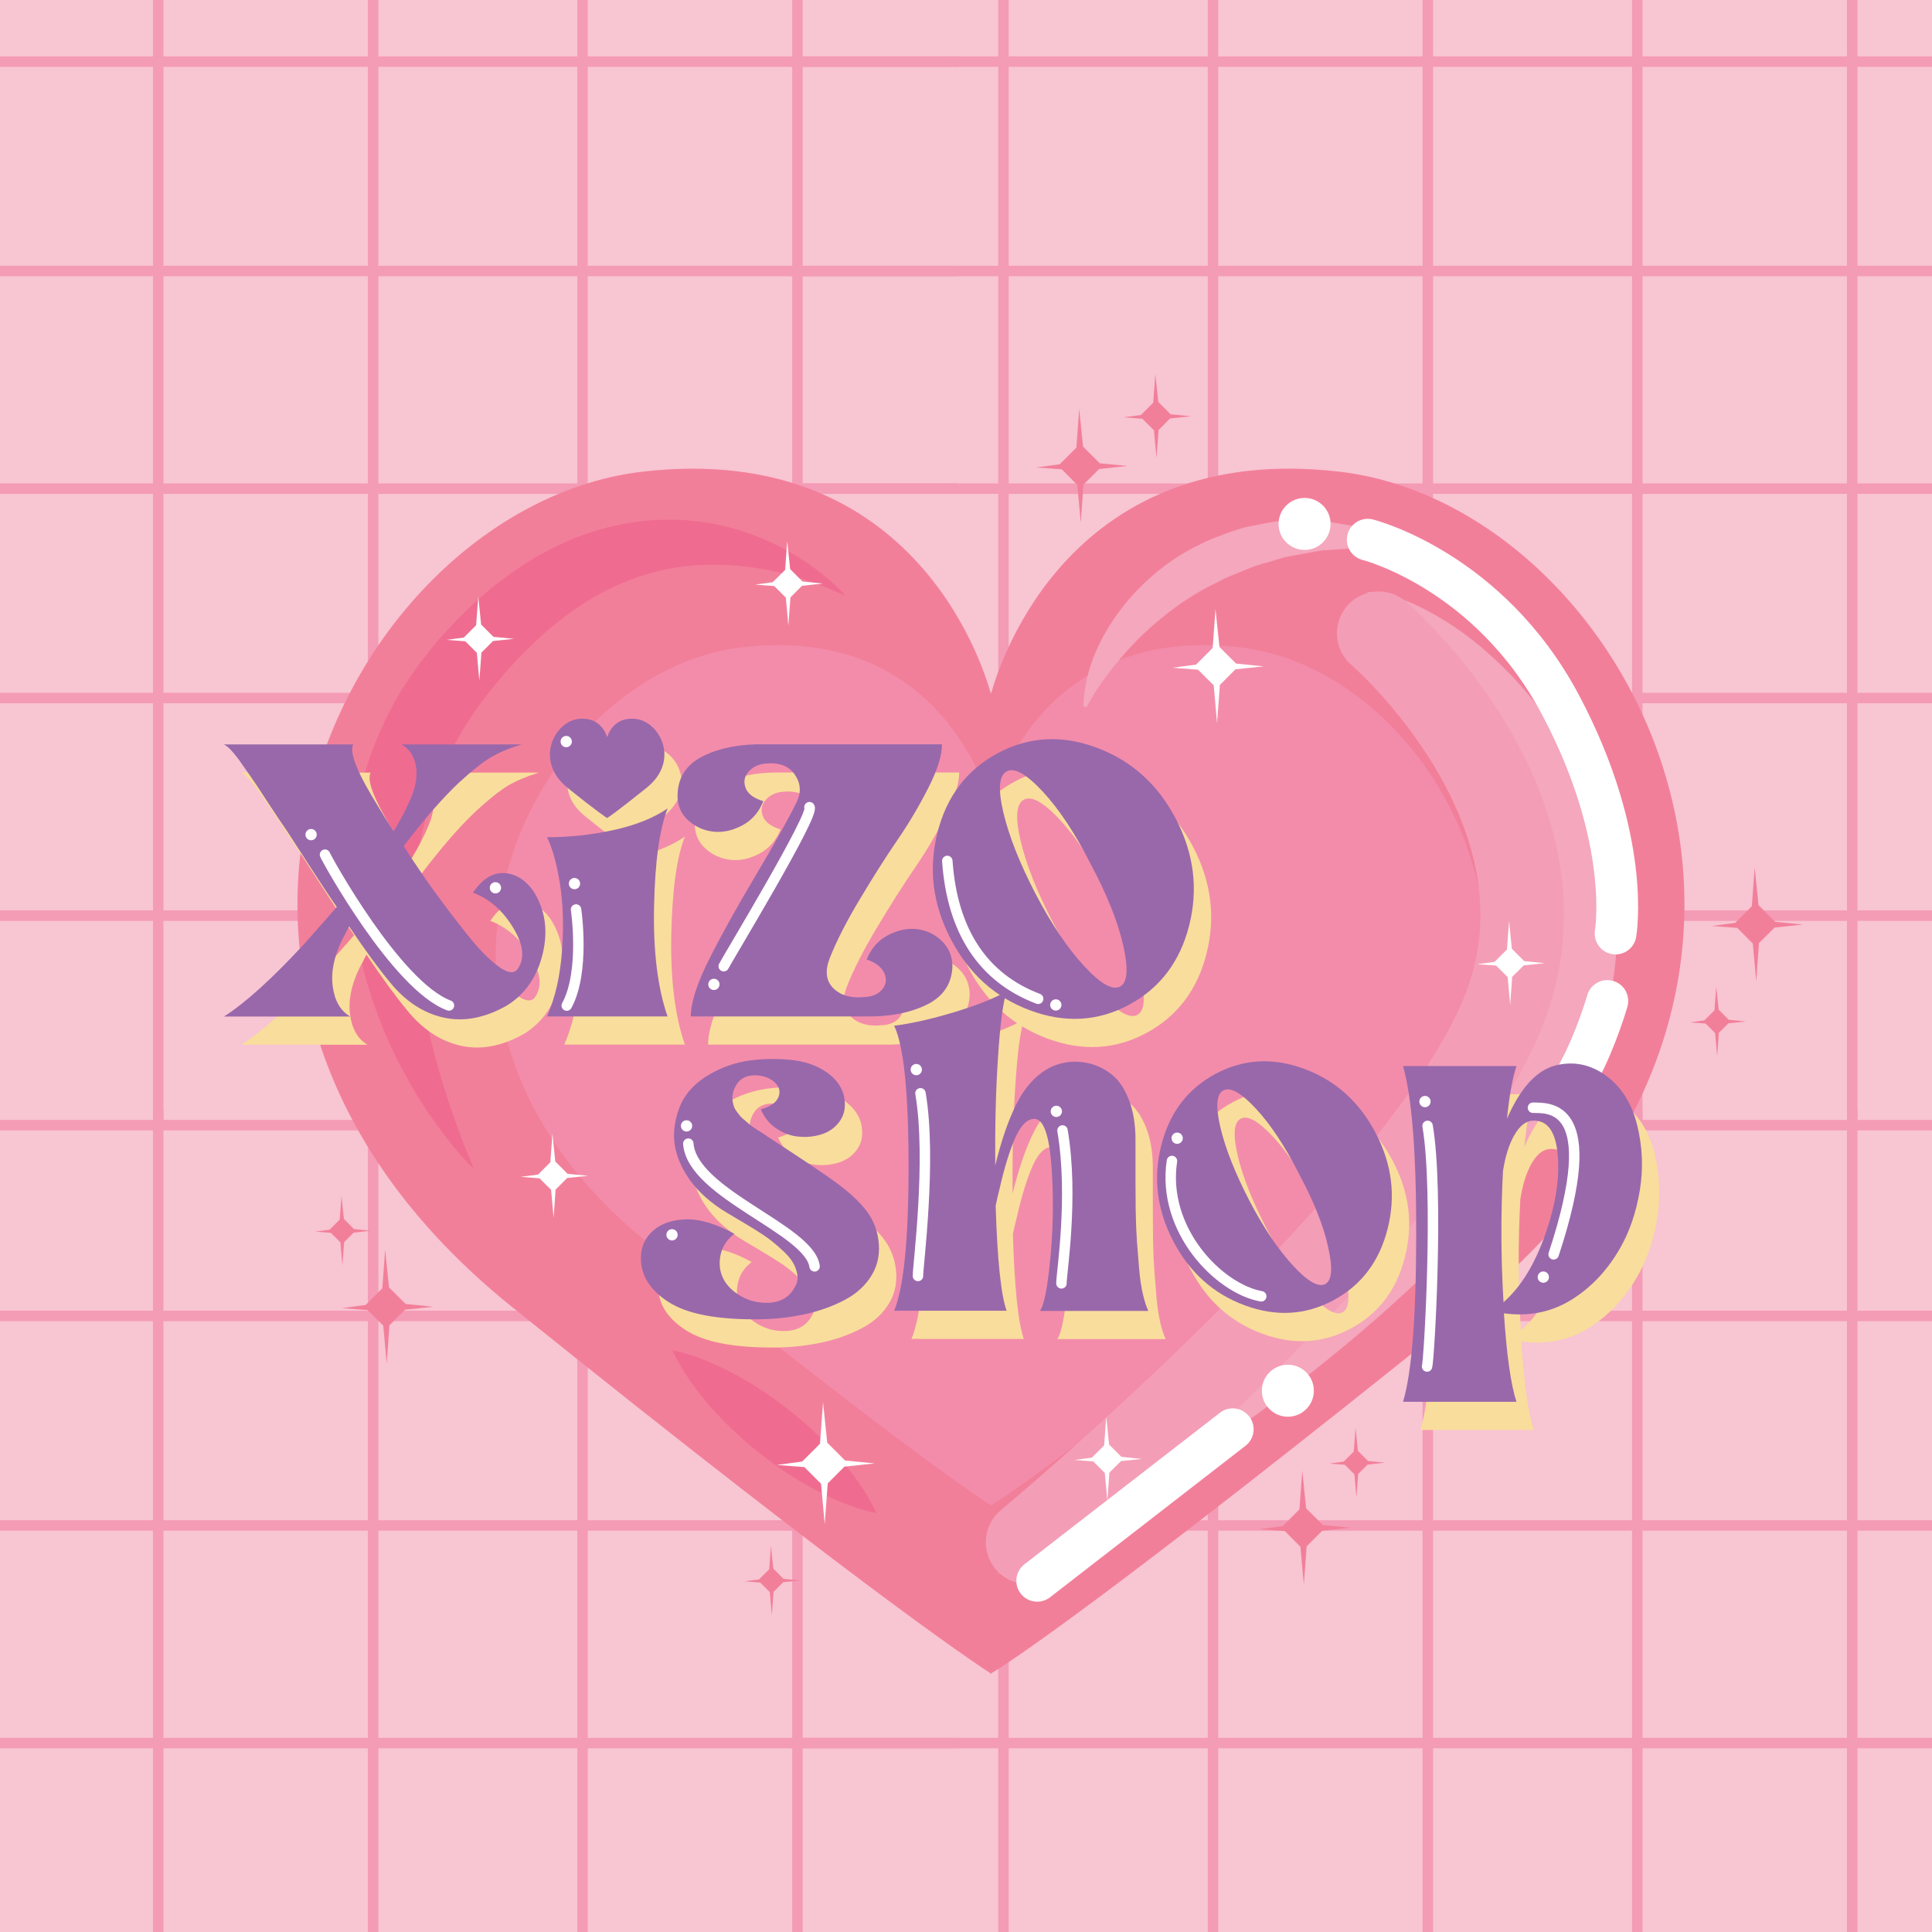 <?xml version="1.0" encoding="utf-8"?>
<!-- Generator: Adobe Illustrator 27.5.0, SVG Export Plug-In . SVG Version: 6.00 Build 0)  -->
<svg version="1.1" id="Layer_1" xmlns="http://www.w3.org/2000/svg" xmlns:xlink="http://www.w3.org/1999/xlink" x="0px" y="0px"
	 viewBox="0 0 185 185" style="enable-background:new 0 0 185 185;" xml:space="preserve">
<rect x="0" y="0" width="185" height="185" fill="#333333" stroke="none"/>
<style type="text/css">
	.st0{clip-path:url(#SVGID_00000074417537022745807270000013245253198484240797_);}
	.st1{fill:#F8C5D2;}
	.st2{fill:none;stroke:#F49BB6;stroke-miterlimit:10;}
	.st3{fill:#F27F9A;}
	.st4{fill:#F38CAA;}
	.st5{fill:#F4A7BD;}
	.st6{fill:none;stroke:#F49DB7;stroke-width:8;stroke-linecap:round;stroke-miterlimit:10;}
	.st7{fill:#EF6C90;}
	.st8{fill:none;stroke:#FFFFFF;stroke-width:4;stroke-linecap:round;stroke-miterlimit:10;}
	.st9{fill:#FFFFFF;}
	.st10{fill:#A197BE;stroke:#FFFFFF;stroke-width:4;stroke-linecap:round;stroke-miterlimit:10;}
	.st11{fill:#F9DD9C;}
	.st12{fill:#9968AB;}
	.st13{fill:none;stroke:#FFFFFF;stroke-linecap:round;stroke-miterlimit:10;}
</style>
<g>
	<defs>
		<rect id="SVGID_1_" x="-0.36" y="-0.25" width="185.64" height="185.64"/>
	</defs>
	<clipPath id="SVGID_00000027588019007078992030000017164265986802759556_">
		<use xlink:href="#SVGID_1_"  style="overflow:visible;"/>
	</clipPath>
	<g style="clip-path:url(#SVGID_00000027588019007078992030000017164265986802759556_);">
		<rect x="-49.88" y="104.7" class="st1" width="146.9" height="162.53"/>
		<line class="st2" x1="-45.53" y1="105.31" x2="-45.53" y2="268.88"/>
		<line class="st2" x1="-25.48" y1="105.31" x2="-25.48" y2="268.88"/>
		<line class="st2" x1="-4.9" y1="105.31" x2="-4.9" y2="268.88"/>
		<line class="st2" x1="15.15" y1="105.31" x2="15.15" y2="268.88"/>
		<line class="st2" x1="35.73" y1="105.31" x2="35.73" y2="268.88"/>
		<line class="st2" x1="55.78" y1="105.31" x2="55.78" y2="268.88"/>
		<line class="st2" x1="76.36" y1="105.31" x2="76.36" y2="268.88"/>
		<line class="st2" x1="96.42" y1="105.31" x2="96.42" y2="268.88"/>
		<line class="st2" x1="97.59" y1="126.01" x2="-65.98" y2="126.01"/>
		<line class="st2" x1="97.59" y1="146.07" x2="-65.98" y2="146.07"/>
		<line class="st2" x1="97.59" y1="166.91" x2="-65.98" y2="166.91"/>
		<line class="st2" x1="97.59" y1="186.96" x2="-65.98" y2="186.96"/>
		<line class="st2" x1="97.59" y1="207.8" x2="-65.98" y2="207.8"/>
		<line class="st2" x1="97.59" y1="227.85" x2="-65.98" y2="227.85"/>
		<line class="st2" x1="97.59" y1="248.69" x2="-65.98" y2="248.69"/>
		<line class="st2" x1="97.59" y1="268.75" x2="-65.98" y2="268.75"/>
	</g>
	<g style="clip-path:url(#SVGID_00000027588019007078992030000017164265986802759556_);">
		<rect x="91.75" y="104.7" class="st1" width="146.9" height="162.53"/>
		<line class="st2" x1="96.09" y1="105.31" x2="96.09" y2="268.88"/>
		<line class="st2" x1="116.15" y1="105.31" x2="116.15" y2="268.88"/>
		<line class="st2" x1="136.72" y1="105.31" x2="136.72" y2="268.88"/>
		<line class="st2" x1="156.78" y1="105.31" x2="156.78" y2="268.88"/>
		<line class="st2" x1="177.36" y1="105.31" x2="177.36" y2="268.88"/>
		<line class="st2" x1="197.41" y1="105.31" x2="197.41" y2="268.88"/>
		<line class="st2" x1="217.99" y1="105.31" x2="217.99" y2="268.88"/>
		<line class="st2" x1="238.04" y1="105.31" x2="238.04" y2="268.88"/>
		<line class="st2" x1="239.21" y1="126.01" x2="75.65" y2="126.01"/>
		<line class="st2" x1="239.21" y1="146.07" x2="75.65" y2="146.07"/>
		<line class="st2" x1="239.21" y1="166.91" x2="75.65" y2="166.91"/>
		<line class="st2" x1="239.21" y1="186.96" x2="75.65" y2="186.96"/>
		<line class="st2" x1="239.21" y1="207.8" x2="75.65" y2="207.8"/>
		<line class="st2" x1="239.21" y1="227.85" x2="75.65" y2="227.85"/>
		<line class="st2" x1="239.21" y1="248.69" x2="75.65" y2="248.69"/>
		<line class="st2" x1="239.21" y1="268.75" x2="75.65" y2="268.75"/>
	</g>
	<g style="clip-path:url(#SVGID_00000027588019007078992030000017164265986802759556_);">
		<rect x="-49.88" y="-56.31" class="st1" width="146.9" height="162.53"/>
		<line class="st2" x1="-45.53" y1="-55.7" x2="-45.53" y2="107.87"/>
		<line class="st2" x1="-25.48" y1="-55.7" x2="-25.48" y2="107.87"/>
		<line class="st2" x1="-4.9" y1="-55.7" x2="-4.9" y2="107.87"/>
		<line class="st2" x1="15.15" y1="-55.7" x2="15.15" y2="107.87"/>
		<line class="st2" x1="35.73" y1="-55.7" x2="35.73" y2="107.87"/>
		<line class="st2" x1="55.78" y1="-55.7" x2="55.78" y2="107.87"/>
		<line class="st2" x1="76.36" y1="-55.7" x2="76.36" y2="107.87"/>
		<line class="st2" x1="96.42" y1="-55.7" x2="96.42" y2="107.87"/>
		<line class="st2" x1="97.59" y1="-35" x2="-65.98" y2="-35"/>
		<line class="st2" x1="97.59" y1="-14.94" x2="-65.98" y2="-14.94"/>
		<line class="st2" x1="97.59" y1="5.9" x2="-65.98" y2="5.9"/>
		<line class="st2" x1="97.59" y1="25.95" x2="-65.98" y2="25.95"/>
		<line class="st2" x1="97.59" y1="46.79" x2="-65.98" y2="46.79"/>
		<line class="st2" x1="97.59" y1="66.84" x2="-65.98" y2="66.84"/>
		<line class="st2" x1="97.59" y1="87.68" x2="-65.98" y2="87.68"/>
		<line class="st2" x1="97.59" y1="107.74" x2="-65.98" y2="107.74"/>
	</g>
	<g style="clip-path:url(#SVGID_00000027588019007078992030000017164265986802759556_);">
		<rect x="91.75" y="-56.31" class="st1" width="146.9" height="162.53"/>
		<line class="st2" x1="96.09" y1="-55.7" x2="96.09" y2="107.87"/>
		<line class="st2" x1="116.15" y1="-55.7" x2="116.15" y2="107.87"/>
		<line class="st2" x1="136.72" y1="-55.7" x2="136.72" y2="107.87"/>
		<line class="st2" x1="156.78" y1="-55.7" x2="156.78" y2="107.87"/>
		<line class="st2" x1="177.36" y1="-55.7" x2="177.36" y2="107.87"/>
		<line class="st2" x1="197.41" y1="-55.7" x2="197.41" y2="107.87"/>
		<line class="st2" x1="217.99" y1="-55.7" x2="217.99" y2="107.87"/>
		<line class="st2" x1="238.04" y1="-55.7" x2="238.04" y2="107.87"/>
		<line class="st2" x1="239.21" y1="-35" x2="75.65" y2="-35"/>
		<line class="st2" x1="239.21" y1="-14.94" x2="75.65" y2="-14.94"/>
		<line class="st2" x1="239.21" y1="5.9" x2="75.65" y2="5.9"/>
		<line class="st2" x1="239.21" y1="25.95" x2="75.65" y2="25.95"/>
		<line class="st2" x1="239.21" y1="46.79" x2="75.65" y2="46.79"/>
		<line class="st2" x1="239.21" y1="66.84" x2="75.65" y2="66.84"/>
		<line class="st2" x1="239.21" y1="87.68" x2="75.65" y2="87.68"/>
		<line class="st2" x1="239.21" y1="107.74" x2="75.65" y2="107.74"/>
	</g>
</g>
<g>
	<g>
		<g>
			<path class="st3" d="M128.21,45.16c-25.49-2.93-32.35,17.81-33.32,21.29c-0.97-3.48-7.83-24.21-33.32-21.29
				c-27.8,3.19-51.64,48.52-12.54,79.99c35.61,28.65,45.8,35.06,45.8,35.06v0.07c0.02-0.01,0.04-0.02,0.06-0.04
				c0.02,0.01,0.05,0.03,0.06,0.04v-0.07c1.31-0.78,10.19-6.4,45.8-35.06C179.85,93.68,156.01,48.36,128.21,45.16z"/>
			<path class="st4" d="M118.68,61.98c-18.2-2.09-23.1,12.72-23.79,15.2C94.2,74.7,89.3,59.89,71.1,61.98
				c-19.85,2.28-36.88,34.65-8.96,57.11c25.42,20.46,32.7,25.03,32.7,25.03v0.05c0.01-0.01,0.03-0.02,0.04-0.03
				c0.02,0.01,0.03,0.02,0.04,0.03v-0.05c0.93-0.56,7.28-4.57,32.7-25.03C155.56,96.62,138.53,64.26,118.68,61.98z"/>
			<path class="st5" d="M103.75,67.42c0.14-3.37,1.59-6.44,3.57-9.07c2.01-2.62,4.65-4.84,7.69-6.27c0.74-0.4,1.54-0.67,2.32-0.97
				c0.79-0.27,1.57-0.58,2.4-0.72c0.82-0.16,1.63-0.34,2.45-0.46c0.82-0.09,1.65-0.1,2.47-0.12c1.64-0.11,3.27,0.3,4.85,0.54
				c1.57,0.42,3.1,1,4.53,1.79l0.06,0.03c0.09,0.05,0.13,0.17,0.08,0.26c-0.04,0.06-0.1,0.1-0.17,0.1c-1.48,0-2.97-0.1-4.44-0.03
				l-2.21,0.16c-0.37,0.03-0.74,0.04-1.1,0.1l-1.09,0.2c-0.72,0.14-1.45,0.25-2.17,0.41L120.85,54c-0.72,0.18-1.39,0.48-2.07,0.76
				c-0.67,0.29-1.38,0.52-2.01,0.9c-2.67,1.24-5.09,2.98-7.23,5c-0.55,0.49-1.03,1.05-1.55,1.58c-0.49,0.55-0.96,1.12-1.43,1.69
				c-0.91,1.15-1.77,2.38-2.45,3.67c-0.05,0.09-0.17,0.13-0.26,0.08c-0.07-0.04-0.11-0.11-0.1-0.18L103.75,67.42z"/>
			<path class="st5" d="M130.83,56.69c2.7,0.11,5.28,1.36,7.59,2.79c2.34,1.44,4.43,3.26,6.35,5.25c3.79,4.02,6.82,8.9,8.55,14.4
				c1.71,5.47,2.06,11.59,0.62,17.33c-0.18,0.72-0.39,1.42-0.59,2.13c-0.22,0.72-0.48,1.46-0.77,2.15c-0.58,1.39-1.24,2.7-1.94,3.96
				c-1.4,2.52-3.05,4.79-4.73,6.97c-6.86,8.64-14.96,15.7-23.41,22.16c-8.5,6.4-17.42,12.19-27,16.87
				c7.6-7.44,15.34-14.52,22.88-21.72c3.76-3.61,7.5-7.2,11.08-10.9c1.81-1.83,3.56-3.7,5.27-5.59c1.72-1.88,3.35-3.82,4.91-5.76
				c1.56-1.95,2.98-3.97,4.24-5.99c0.62-1.01,1.18-2.04,1.65-3.06c0.24-0.52,0.44-1,0.64-1.53c0.18-0.55,0.39-1.09,0.56-1.64
				c1.33-4.41,1.56-9.16,0.63-13.86c-0.87-4.71-2.85-9.33-5.56-13.56c-1.37-2.1-2.93-4.12-4.7-5.95c-0.89-0.91-1.84-1.78-2.87-2.55
				C133.19,57.83,132.09,57.15,130.83,56.69z"/>
			<path class="st6" d="M132.02,60.64c0,0,19.78,17.01,11.87,36.4c-7.91,19.38-45.49,50.64-45.49,50.64"/>
			<path class="st7" d="M45.38,111.94c-1.42-1.39-2.66-2.96-3.81-4.58c-1.17-1.62-2.2-3.35-3.14-5.13
				c-1.88-3.57-3.28-7.43-4.12-11.5c-0.81-4.07-0.99-8.35-0.31-12.59c0.64-4.24,2.23-8.36,4.43-12.04c0.58-0.9,1.18-1.79,1.81-2.65
				c0.67-0.82,1.29-1.71,2-2.47c0.71-0.77,1.39-1.55,2.16-2.27l1.13-1.1l1.21-1.03c0.79-0.7,1.69-1.3,2.53-1.94
				c0.9-0.58,1.78-1.19,2.75-1.68c0.93-0.53,1.93-0.97,2.92-1.41c1.02-0.38,2.04-0.75,3.1-1.01c4.21-1.12,8.7-1.02,12.69,0.21
				c2,0.61,3.89,1.47,5.62,2.54c1.72,1.07,3.33,2.31,4.65,3.8c-7.11-3.41-14.91-4.04-21.25-1.32c-1.6,0.65-3.11,1.49-4.54,2.47
				c-0.73,0.46-1.4,1.05-2.1,1.55c-0.66,0.59-1.35,1.12-1.97,1.76l-0.96,0.92l-0.92,0.98c-0.63,0.63-1.19,1.35-1.77,2.03
				c-0.6,0.68-1.08,1.39-1.64,2.09c-0.51,0.71-0.97,1.45-1.45,2.18c-0.88,1.5-1.72,3.02-2.33,4.65c-0.69,1.59-1.16,3.27-1.56,4.97
				c-0.41,1.7-0.59,3.46-0.76,5.23c-0.1,1.78-0.11,3.58,0,5.4c0.24,3.64,0.89,7.32,1.87,10.99
				C42.59,104.65,43.84,108.3,45.38,111.94z"/>
			<path class="st7" d="M64.37,129.28c2.28,0.49,4.24,1.37,6.11,2.37c1.86,1.01,3.59,2.18,5.22,3.48c1.63,1.3,3.16,2.73,4.56,4.32
				c1.39,1.6,2.69,3.33,3.68,5.45c-2.27-0.48-4.24-1.36-6.11-2.36c-1.86-1.02-3.6-2.18-5.23-3.49c-1.63-1.31-3.16-2.74-4.57-4.33
				C66.66,133.12,65.36,131.39,64.37,129.28z"/>
			<g>
				<path class="st8" d="M130.97,51.68c0,0,11.6,2.9,18.46,15.82c6.86,12.92,5.27,21.89,5.27,21.89"/>
				<line class="st8" x1="99.32" y1="151.37" x2="118.04" y2="136.86"/>
				<circle class="st9" cx="124.92" cy="50.17" r="2.49"/>
				<circle class="st9" cx="123.32" cy="133.17" r="2.49"/>
				<path class="st10" d="M153.91,95.85c0,0-1.05,3.69-2.77,6.86"/>
			</g>
		</g>
		<polygon class="st9" points="116.54,69.24 116.81,65.59 118.3,64.09 121.01,63.81 118.36,63.54 116.77,61.95 116.39,58.34 
			116.12,62.05 115.62,62.55 114.53,63.64 112.27,63.94 114.72,64.13 116.22,65.62 		"/>
		<polygon class="st3" points="110.74,43.88 110.94,41.18 112.04,40.07 114.05,39.86 112.09,39.67 110.91,38.48 110.63,35.81 
			110.43,38.56 110.06,38.93 109.25,39.74 107.58,39.96 109.39,40.1 110.5,41.21 		"/>
		<polygon class="st3" points="103.49,50.05 103.75,46.4 105.25,44.91 107.95,44.62 105.31,44.36 103.71,42.76 103.34,39.15 
			103.07,42.86 102.57,43.36 101.47,44.46 99.21,44.76 101.67,44.94 103.16,46.44 		"/>
		<polygon class="st3" points="37.03,130.56 37.29,126.91 38.78,125.41 41.49,125.13 38.84,124.86 37.25,123.27 36.88,119.66 
			36.61,123.36 36.11,123.86 35.01,124.96 32.75,125.26 35.2,125.45 36.7,126.94 		"/>
		<polygon class="st3" points="124.85,151.72 125.12,148.07 126.61,146.58 129.32,146.29 126.67,146.03 125.07,144.43 124.7,140.82 
			124.43,144.53 123.93,145.03 122.83,146.13 120.58,146.43 123.03,146.61 124.52,148.11 		"/>
		<polygon class="st3" points="168.17,93.96 168.43,90.31 169.93,88.82 172.63,88.53 169.99,88.27 168.39,86.67 168.02,83.06 
			167.75,86.77 167.25,87.27 166.15,88.37 163.9,88.67 166.35,88.85 167.84,90.35 		"/>
		<polygon class="st3" points="32.79,121.17 32.95,118.94 33.87,118.03 35.52,117.85 33.9,117.69 32.93,116.72 32.7,114.51 
			32.53,116.78 32.23,117.08 31.56,117.75 30.18,117.94 31.68,118.05 32.59,118.96 		"/>
		<polygon class="st3" points="73.91,154.66 74.07,152.43 74.99,151.51 76.64,151.34 75.02,151.18 74.05,150.2 73.82,148 
			73.66,150.26 73.35,150.57 72.68,151.24 71.3,151.42 72.8,151.54 73.71,152.45 		"/>
		<polygon class="st3" points="129.89,143.38 130.05,141.15 130.96,140.24 132.62,140.06 131,139.9 130.03,138.93 129.8,136.72 
			129.63,138.99 129.33,139.29 128.66,139.96 127.28,140.15 128.78,140.26 129.69,141.17 		"/>
		<polygon class="st3" points="164.43,101.13 164.59,98.9 165.5,97.99 167.16,97.81 165.54,97.65 164.57,96.68 164.34,94.47 
			164.17,96.74 163.87,97.04 163.2,97.71 161.82,97.9 163.32,98.01 164.23,98.92 		"/>
		<polygon class="st9" points="75.49,59.92 75.69,57.2 76.8,56.09 78.81,55.88 76.84,55.68 75.66,54.49 75.38,51.81 75.18,54.57 
			74.81,54.94 73.99,55.75 72.31,55.98 74.14,56.12 75.25,57.23 		"/>
		<polygon class="st9" points="144.61,96.24 144.8,93.54 145.91,92.44 147.91,92.23 145.95,92.03 144.77,90.85 144.5,88.18 
			144.3,90.92 143.93,91.29 143.12,92.1 141.45,92.33 143.26,92.46 144.37,93.57 		"/>
		<polygon class="st9" points="53.01,116.61 53.2,113.91 54.31,112.8 56.31,112.59 54.35,112.4 53.17,111.22 52.9,108.55 
			52.7,111.29 52.33,111.66 51.52,112.47 49.85,112.69 51.66,112.83 52.77,113.93 		"/>
		<polygon class="st9" points="106.04,143.72 106.23,141.01 107.34,139.91 109.34,139.7 107.38,139.5 106.2,138.32 105.93,135.65 
			105.73,138.4 105.36,138.77 104.55,139.58 102.88,139.8 104.69,139.94 105.79,141.04 		"/>
		<polygon class="st9" points="78.97,145.95 79.26,142.04 80.86,140.44 83.76,140.13 80.92,139.85 79.21,138.14 78.81,134.27 
			78.52,138.24 77.99,138.78 76.81,139.95 74.39,140.28 77.02,140.48 78.62,142.08 		"/>
		<polygon class="st9" points="45.9,65.19 46.1,62.49 47.21,61.38 49.21,61.17 47.25,60.98 46.07,59.8 45.8,57.13 45.59,59.87 
			45.22,60.24 44.41,61.05 42.75,61.27 44.56,61.41 45.66,62.51 		"/>
	</g>
	<g>
		<path class="st11" d="M62.55,71.55c-2.1-0.24-2.67,1.47-2.75,1.76c-0.08-0.29-0.65-2-2.75-1.76c-2.3,0.26-4.26,4.01-1.04,6.6
			c2.94,2.37,3.78,2.89,3.78,2.89v0.01c0,0,0,0,0,0c0,0,0,0,0,0v-0.01c0.11-0.06,0.84-0.53,3.78-2.89
			C66.81,75.55,64.85,71.81,62.55,71.55z"/>
		<g>
			<g>
				<path class="st11" d="M29.08,82.18c-0.42-0.6-0.96-1.4-1.62-2.41c-0.65-1.01-1.15-1.76-1.48-2.25
					c-0.34-0.49-0.72-1.04-1.14-1.64c-0.42-0.6-0.77-1.04-1.03-1.32c-0.26-0.28-0.5-0.48-0.72-0.58h12.4
					c-0.42,0.74,0.39,2.75,2.44,6.04c0.35,0.6,0.83,1.36,1.43,2.28c0.88-1.48,1.52-2.77,1.91-3.87c0.32-1.06,0.36-1.98,0.13-2.75
					c-0.23-0.78-0.66-1.34-1.3-1.7h11.5c-1.24,0.39-2.23,0.81-2.99,1.27c-0.76,0.46-1.76,1.25-2.99,2.38
					c-1.55,1.45-3.32,3.48-5.3,6.09c0.99,1.56,1.97,3,2.94,4.34c0.97,1.34,2.01,2.71,3.13,4.11c1.11,1.4,2.1,2.41,2.97,3.05
					c0.86,0.64,1.47,0.74,1.83,0.32c0.74-0.99,0.62-2.31-0.37-3.97c-0.99-1.66-2.28-2.79-3.87-3.39c0.88-1.31,1.87-1.93,2.97-1.88
					c1.09,0.05,2.03,0.63,2.81,1.72c1.13,1.77,1.43,3.76,0.9,5.99c-0.53,2.22-1.68,3.89-3.44,4.98c-2.12,1.2-4.15,1.58-6.09,1.14
					c-1.94-0.44-3.66-1.58-5.14-3.42c-1.06-1.27-2.35-3.04-3.87-5.3c-0.25,0.5-0.48,0.94-0.69,1.32c-0.78,1.63-1.07,3.12-0.87,4.48
					c0.19,1.36,0.75,2.3,1.67,2.83H23.1c2.01-1.27,4.57-3.58,7.68-6.94c1.09-1.24,2.14-2.42,3.13-3.55c-0.5-0.71-1.3-1.92-2.41-3.63
					C30.38,84.2,29.58,82.96,29.08,82.18z"/>
				<path class="st11" d="M65.58,100.03H54.03c0.78-1.77,1.25-3.84,1.43-6.22c0.18-2.38,0.11-4.54-0.19-6.46
					c-0.3-1.92-0.72-3.42-1.24-4.48c2.15,0,4.28-0.23,6.38-0.69c2.1-0.46,3.82-1.15,5.17-2.07c-0.78,1.98-1.21,5.1-1.3,9.38
					C64.19,93.77,64.63,97.28,65.58,100.03z"/>
				<path class="st11" d="M84.54,100.03H67.8c0-1.31,0.57-3.11,1.72-5.4c1.15-2.3,2.64-4.99,4.48-8.08
					c1.84-3.09,3.16-5.46,3.97-7.12c0.42-0.92,0.34-1.78-0.24-2.6c-0.58-0.81-1.53-1.15-2.83-1.01c-0.67,0.07-1.2,0.34-1.59,0.79
					c-0.39,0.46-0.48,0.97-0.26,1.54c0.21,0.57,0.78,0.99,1.69,1.27c-0.42,1.06-1.1,1.84-2.04,2.33c-0.94,0.49-1.86,0.69-2.78,0.58
					c-0.92-0.11-1.72-0.48-2.41-1.11c-0.69-0.64-1.02-1.46-0.98-2.49c0.07-1.66,0.9-2.88,2.49-3.65c1.59-0.78,3.53-1.15,5.83-1.11
					h17c0,1.06-0.43,2.45-1.3,4.16c-0.87,1.71-1.85,3.38-2.97,5.01c-1.11,1.62-2.31,3.51-3.6,5.67c-1.29,2.15-2.25,4.04-2.89,5.67
					c-0.46,1.2-0.34,2.15,0.34,2.83c0.69,0.69,1.65,0.98,2.89,0.87c0.85-0.03,1.46-0.29,1.83-0.77c0.37-0.48,0.42-1,0.16-1.56
					c-0.27-0.56-0.82-0.99-1.67-1.27c0.42-1.06,1.1-1.84,2.04-2.33c0.94-0.49,1.86-0.69,2.78-0.58c0.92,0.11,1.71,0.49,2.38,1.14
					c0.67,0.65,1.01,1.48,1.01,2.46c-0.07,1.66-0.9,2.88-2.49,3.65C88.78,99.7,86.84,100.07,84.54,100.03z"/>
				<path class="st11" d="M91.43,82.42c0.88-3.48,2.81-6.01,5.77-7.6c2.97-1.59,6.12-1.77,9.46-0.53c3.34,1.24,5.87,3.51,7.6,6.83
					c1.73,3.32,2.15,6.72,1.27,10.2c-0.88,3.48-2.81,6.01-5.77,7.6s-6.12,1.77-9.46,0.53s-5.87-3.51-7.6-6.83
					C90.97,89.3,90.55,85.9,91.43,82.42z M106.1,85.47c-1.48-2.93-3.01-5.24-4.58-6.94c-1.57-1.69-2.73-2.35-3.47-1.96
					c-0.74,0.39-0.85,1.7-0.32,3.95c0.53,2.24,1.55,4.83,3.07,7.76c1.52,2.9,3.06,5.2,4.64,6.91c1.57,1.71,2.73,2.38,3.47,1.99
					c0.71-0.39,0.8-1.71,0.29-3.97C108.69,90.94,107.66,88.36,106.1,85.47z"/>
			</g>
			<g>
				<path class="st11" d="M66.89,108.35c0.54-1.11,1.44-2.03,2.69-2.76c1.25-0.73,2.59-1.18,4-1.36c1.41-0.17,2.79-0.17,4.14,0
					c1.35,0.18,2.48,0.64,3.41,1.38c0.92,0.75,1.4,1.66,1.43,2.74c0.03,0.7-0.17,1.32-0.6,1.86c-0.43,0.54-0.98,0.91-1.67,1.12
					c-0.68,0.21-1.4,0.28-2.14,0.21c-0.75-0.06-1.45-0.32-2.12-0.76s-1.18-1.06-1.52-1.86c0.92-0.25,1.48-0.64,1.69-1.17
					c0.21-0.52,0.09-0.99-0.36-1.41c-0.45-0.41-1.03-0.63-1.76-0.67c-0.86-0.03-1.48,0.25-1.86,0.83c-0.38,0.59-0.51,1.18-0.38,1.79
					c0.03,0.16,0.07,0.3,0.12,0.43s0.13,0.26,0.24,0.41c0.11,0.14,0.21,0.27,0.29,0.38c0.08,0.11,0.2,0.23,0.36,0.36
					c0.16,0.13,0.28,0.23,0.36,0.31c0.08,0.08,0.23,0.2,0.45,0.36c0.22,0.16,0.37,0.26,0.45,0.31c0.08,0.05,0.25,0.15,0.5,0.31
					c0.25,0.16,0.41,0.27,0.48,0.33c3.65,2.38,5.87,3.87,6.67,4.48c1.21,0.89,2.14,1.75,2.79,2.57c0.65,0.83,1.06,1.76,1.21,2.81
					c0.19,1.27-0.01,2.41-0.6,3.41c-0.59,1-1.45,1.8-2.6,2.41c-1.14,0.6-2.4,1.06-3.76,1.36c-1.37,0.3-2.79,0.47-4.29,0.5
					c-4.1,0.06-7.05-0.49-8.86-1.67c-1.81-1.17-2.68-2.62-2.62-4.33c0.03-1.02,0.44-1.86,1.21-2.52c0.78-0.67,1.83-1.02,3.14-1.05
					c1.32-0.03,2.85,0.43,4.6,1.38c-0.73,0.57-1.18,1.26-1.33,2.07c-0.16,0.81-0.07,1.55,0.26,2.21c0.33,0.67,0.9,1.23,1.69,1.69
					c0.79,0.46,1.68,0.68,2.67,0.64c1.17-0.06,2-0.56,2.48-1.48c0.25-0.38,0.34-0.79,0.26-1.21c-0.08-0.43-0.21-0.81-0.41-1.14
					c-0.19-0.33-0.48-0.69-0.88-1.07c-0.4-0.38-0.8-0.73-1.21-1.05c-0.41-0.32-0.89-0.64-1.43-0.98c-0.54-0.33-1.02-0.63-1.45-0.88
					c-0.43-0.25-0.87-0.52-1.33-0.79c-0.46-0.27-0.83-0.52-1.12-0.74c-1.27-0.92-2.25-1.97-2.93-3.14
					c-0.68-1.17-1.03-2.31-1.05-3.41C66.18,110.47,66.41,109.4,66.89,108.35z"/>
				<path class="st11" d="M96.99,118.16c0.16,5.21,0.51,8.56,1.05,10.05H87.28c0.92-2.22,1.38-6.84,1.38-13.86
					c0-7.02-0.46-11.5-1.38-13.43c1.71-0.22,3.64-0.66,5.79-1.31c2.14-0.65,3.8-1.31,4.98-1.98c-0.35,1.08-0.63,3.21-0.83,6.38
					c-0.21,3.18-0.29,6.61-0.26,10.29c0.57-2.35,1.24-4.3,2-5.83s1.73-2.66,2.91-3.36c0.57-0.35,1.22-0.58,1.95-0.69
					c0.73-0.11,1.48-0.06,2.26,0.14c0.78,0.21,1.48,0.57,2.12,1.1c0.63,0.52,1.16,1.32,1.57,2.38c0.41,1.07,0.62,2.33,0.62,3.79
					c0,0.09,0,0.65,0,1.67c0,1.02,0,1.83,0,2.45s0.01,1.51,0.02,2.67c0.02,1.16,0.06,2.15,0.12,2.98c0.06,0.83,0.13,1.7,0.21,2.62
					c0.08,0.92,0.2,1.72,0.36,2.41c0.16,0.68,0.33,1.21,0.52,1.6h-10.38c0.41-0.57,0.75-2.34,1.02-5.31
					c0.27-2.97,0.29-5.87,0.07-8.72c-0.22-2.84-0.75-4.29-1.57-4.36c-0.7-0.03-1.32,0.56-1.86,1.76c-0.54,1.21-1.05,2.84-1.52,4.91
					C97.25,117,97.12,117.56,96.99,118.16z"/>
				<path class="st11" d="M112.86,112.38c0.79-3.13,2.52-5.41,5.19-6.84c2.67-1.43,5.5-1.59,8.5-0.48c3,1.11,5.28,3.16,6.84,6.15
					c1.56,2.98,1.94,6.04,1.14,9.17c-0.79,3.13-2.52,5.41-5.19,6.84c-2.67,1.43-5.5,1.59-8.5,0.48c-3-1.11-5.28-3.16-6.84-6.15
					S112.06,115.5,112.86,112.38z M126.05,115.12c-1.33-2.63-2.71-4.72-4.12-6.24c-1.41-1.52-2.45-2.11-3.12-1.76
					c-0.67,0.35-0.76,1.53-0.29,3.55c0.48,2.02,1.4,4.34,2.76,6.98c1.36,2.6,2.75,4.68,4.17,6.22c1.41,1.54,2.45,2.14,3.12,1.79
					c0.64-0.35,0.72-1.54,0.26-3.57C128.38,120.04,127.45,117.72,126.05,115.12z"/>
				<path class="st11" d="M146.87,136.93h-10.86c0.83-2.76,1.25-8.07,1.26-15.91c0.02-7.84-0.41-13.26-1.26-16.24h10.86
					c-0.38,1.14-0.68,2.83-0.91,5.05c1.27-2.92,2.81-4.62,4.62-5.1c1.71-0.44,3.32-0.13,4.81,0.93c1.49,1.06,2.5,2.64,3.03,4.74
					c0.52,2.1,0.61,4.19,0.26,6.29c-0.35,2.1-0.97,3.92-1.86,5.48c-1.21,2.13-2.76,3.79-4.67,4.98c-1.91,1.19-4.07,1.63-6.48,1.31
					C145.93,132.45,146.33,135.28,146.87,136.93z M145.63,127.41c1.65-1.46,2.98-3.61,3.98-6.45c1-2.84,1.41-5.39,1.21-7.65
					c-0.19-2.26-0.98-3.35-2.38-3.29c-0.67,0.03-1.25,0.48-1.76,1.36c-0.51,0.87-0.87,2.02-1.1,3.45
					C145.36,119.02,145.37,123.21,145.63,127.41z"/>
			</g>
		</g>
	</g>
	<path class="st12" d="M60.89,68.84c-2.1-0.24-2.67,1.47-2.75,1.76c-0.08-0.29-0.65-2-2.75-1.76c-2.3,0.26-4.26,4.01-1.04,6.6
		c2.94,2.37,3.78,2.89,3.78,2.89v0.01c0,0,0,0,0,0c0,0,0,0,0,0v-0.01c0.11-0.06,0.84-0.53,3.78-2.89
		C65.16,72.85,63.19,69.11,60.89,68.84z"/>
	<g>
		<g>
			<path class="st12" d="M27.42,79.48c-0.42-0.6-0.96-1.4-1.62-2.41c-0.65-1.01-1.15-1.76-1.48-2.25c-0.34-0.49-0.72-1.04-1.14-1.64
				c-0.42-0.6-0.77-1.04-1.03-1.32c-0.26-0.28-0.5-0.48-0.72-0.58h12.4c-0.42,0.74,0.39,2.75,2.44,6.04
				c0.35,0.6,0.83,1.36,1.43,2.28c0.88-1.48,1.52-2.77,1.91-3.87c0.32-1.06,0.36-1.98,0.13-2.75c-0.23-0.78-0.66-1.34-1.3-1.7h11.5
				c-1.24,0.39-2.23,0.81-2.99,1.27c-0.76,0.46-1.76,1.25-2.99,2.38c-1.55,1.45-3.32,3.48-5.3,6.09c0.99,1.56,1.97,3,2.94,4.34
				c0.97,1.34,2.01,2.71,3.13,4.11c1.11,1.4,2.1,2.41,2.97,3.05c0.86,0.64,1.47,0.74,1.83,0.32c0.74-0.99,0.62-2.31-0.37-3.97
				c-0.99-1.66-2.28-2.79-3.87-3.39c0.88-1.31,1.87-1.93,2.97-1.88c1.09,0.05,2.03,0.63,2.81,1.72c1.13,1.77,1.43,3.76,0.9,5.99
				c-0.53,2.22-1.68,3.89-3.44,4.98c-2.12,1.2-4.15,1.58-6.09,1.14c-1.94-0.44-3.66-1.58-5.14-3.42c-1.06-1.27-2.35-3.04-3.87-5.3
				c-0.25,0.5-0.48,0.94-0.69,1.32c-0.78,1.63-1.07,3.12-0.87,4.48c0.19,1.36,0.75,2.3,1.67,2.83H21.44
				c2.01-1.27,4.57-3.58,7.68-6.94c1.09-1.24,2.14-2.42,3.13-3.55c-0.5-0.71-1.3-1.92-2.41-3.63C28.72,81.5,27.92,80.26,27.42,79.48
				z"/>
			<path class="st12" d="M63.92,97.33H52.38c0.78-1.77,1.25-3.84,1.43-6.22c0.18-2.38,0.11-4.54-0.19-6.46
				c-0.3-1.92-0.72-3.42-1.24-4.48c2.15,0,4.28-0.23,6.38-0.69c2.1-0.46,3.82-1.15,5.17-2.07c-0.78,1.98-1.21,5.1-1.3,9.38
				C62.54,91.06,62.97,94.58,63.92,97.33z"/>
			<path class="st12" d="M82.89,97.33H66.15c0-1.31,0.57-3.11,1.72-5.4c1.15-2.3,2.64-4.99,4.48-8.08c1.84-3.09,3.16-5.46,3.97-7.12
				c0.42-0.92,0.34-1.78-0.24-2.6c-0.58-0.81-1.53-1.15-2.83-1.01c-0.67,0.07-1.2,0.34-1.59,0.79c-0.39,0.46-0.48,0.97-0.26,1.54
				c0.21,0.57,0.78,0.99,1.69,1.27c-0.42,1.06-1.1,1.84-2.04,2.33c-0.94,0.49-1.86,0.69-2.78,0.58c-0.92-0.11-1.72-0.48-2.41-1.11
				c-0.69-0.64-1.02-1.46-0.98-2.49c0.07-1.66,0.9-2.88,2.49-3.65c1.59-0.78,3.53-1.15,5.83-1.11h17c0,1.06-0.43,2.45-1.3,4.16
				c-0.87,1.71-1.85,3.38-2.97,5.01c-1.11,1.62-2.31,3.51-3.6,5.67c-1.29,2.15-2.25,4.04-2.89,5.67c-0.46,1.2-0.34,2.15,0.34,2.83
				c0.69,0.69,1.65,0.98,2.89,0.87c0.85-0.03,1.46-0.29,1.83-0.77c0.37-0.48,0.42-1,0.16-1.56c-0.27-0.56-0.82-0.99-1.67-1.27
				c0.42-1.06,1.1-1.84,2.04-2.33c0.94-0.49,1.86-0.69,2.78-0.58c0.92,0.11,1.71,0.49,2.38,1.14c0.67,0.65,1.01,1.48,1.01,2.46
				c-0.07,1.66-0.9,2.88-2.49,3.65C87.12,96.99,85.18,97.37,82.89,97.33z"/>
			<path class="st12" d="M89.77,79.72c0.88-3.48,2.81-6.01,5.77-7.6c2.97-1.59,6.12-1.77,9.46-0.53c3.34,1.24,5.87,3.51,7.6,6.83
				c1.73,3.32,2.15,6.72,1.27,10.2c-0.88,3.48-2.81,6.01-5.77,7.6s-6.12,1.77-9.46,0.53s-5.87-3.51-7.6-6.83
				C89.31,86.59,88.89,83.2,89.77,79.72z M104.45,82.76c-1.48-2.93-3.01-5.24-4.58-6.94c-1.57-1.69-2.73-2.35-3.47-1.96
				c-0.74,0.39-0.85,1.7-0.32,3.95c0.53,2.24,1.55,4.83,3.07,7.76c1.52,2.9,3.06,5.2,4.64,6.91c1.57,1.71,2.73,2.38,3.47,1.99
				c0.71-0.39,0.8-1.71,0.29-3.97C107.03,88.24,106,85.66,104.45,82.76z"/>
		</g>
		<g>
			<path class="st12" d="M65.23,105.65c0.54-1.11,1.44-2.03,2.69-2.76c1.25-0.73,2.59-1.18,4-1.36c1.41-0.17,2.79-0.17,4.14,0
				c1.35,0.18,2.48,0.64,3.41,1.38c0.92,0.75,1.4,1.66,1.43,2.74c0.03,0.7-0.17,1.32-0.6,1.86c-0.43,0.54-0.98,0.91-1.67,1.12
				c-0.68,0.21-1.4,0.28-2.14,0.21c-0.75-0.06-1.45-0.32-2.12-0.76s-1.18-1.06-1.52-1.86c0.92-0.25,1.48-0.64,1.69-1.17
				c0.21-0.52,0.09-0.99-0.36-1.41c-0.45-0.41-1.03-0.63-1.76-0.67c-0.86-0.03-1.48,0.25-1.86,0.83c-0.38,0.59-0.51,1.18-0.38,1.79
				c0.03,0.16,0.07,0.3,0.12,0.43s0.13,0.26,0.24,0.41c0.11,0.14,0.21,0.27,0.29,0.38c0.08,0.11,0.2,0.23,0.36,0.36
				c0.16,0.13,0.28,0.23,0.36,0.31c0.08,0.08,0.23,0.2,0.45,0.36c0.22,0.16,0.37,0.26,0.45,0.31c0.08,0.05,0.25,0.15,0.5,0.31
				c0.25,0.16,0.41,0.27,0.48,0.33c3.65,2.38,5.87,3.87,6.67,4.48c1.21,0.89,2.14,1.75,2.79,2.57c0.65,0.83,1.06,1.76,1.21,2.81
				c0.19,1.27-0.01,2.41-0.6,3.41c-0.59,1-1.45,1.8-2.6,2.41c-1.14,0.6-2.4,1.06-3.76,1.36c-1.37,0.3-2.79,0.47-4.29,0.5
				c-4.1,0.06-7.05-0.49-8.86-1.67c-1.81-1.17-2.68-2.62-2.62-4.33c0.03-1.02,0.44-1.86,1.21-2.52c0.78-0.67,1.83-1.02,3.14-1.05
				c1.32-0.03,2.85,0.43,4.6,1.38c-0.73,0.57-1.18,1.26-1.33,2.07c-0.16,0.81-0.07,1.55,0.26,2.21c0.33,0.67,0.9,1.23,1.69,1.69
				c0.79,0.46,1.68,0.68,2.67,0.64c1.17-0.06,2-0.56,2.48-1.48c0.25-0.38,0.34-0.79,0.26-1.21c-0.08-0.43-0.21-0.81-0.41-1.14
				c-0.19-0.33-0.48-0.69-0.88-1.07c-0.4-0.38-0.8-0.73-1.21-1.05c-0.41-0.32-0.89-0.64-1.43-0.98c-0.54-0.33-1.02-0.63-1.45-0.88
				c-0.43-0.25-0.87-0.52-1.33-0.79c-0.46-0.27-0.83-0.52-1.12-0.74c-1.27-0.92-2.25-1.97-2.93-3.14c-0.68-1.17-1.03-2.31-1.05-3.41
				C64.53,107.77,64.76,106.7,65.23,105.65z"/>
			<path class="st12" d="M95.34,115.46c0.16,5.21,0.51,8.56,1.05,10.05H85.62c0.92-2.22,1.38-6.84,1.38-13.86
				c0-7.02-0.46-11.5-1.38-13.43c1.71-0.22,3.64-0.66,5.79-1.31c2.14-0.65,3.8-1.31,4.98-1.98c-0.35,1.08-0.63,3.21-0.83,6.38
				c-0.21,3.18-0.29,6.61-0.26,10.29c0.57-2.35,1.24-4.3,2-5.83s1.73-2.66,2.91-3.36c0.57-0.35,1.22-0.58,1.95-0.69
				c0.73-0.11,1.48-0.06,2.26,0.14c0.78,0.21,1.48,0.57,2.12,1.1c0.63,0.52,1.16,1.32,1.57,2.38c0.41,1.07,0.62,2.33,0.62,3.79
				c0,0.09,0,0.65,0,1.67c0,1.02,0,1.83,0,2.45s0.01,1.51,0.02,2.67c0.02,1.16,0.06,2.15,0.12,2.98c0.06,0.83,0.13,1.7,0.21,2.62
				c0.08,0.92,0.2,1.72,0.36,2.41c0.16,0.68,0.33,1.21,0.52,1.6H99.58c0.41-0.57,0.75-2.34,1.02-5.31c0.27-2.97,0.29-5.87,0.07-8.72
				c-0.22-2.84-0.75-4.29-1.57-4.36c-0.7-0.03-1.32,0.56-1.86,1.76c-0.54,1.21-1.05,2.84-1.52,4.91
				C95.59,114.3,95.46,114.86,95.34,115.46z"/>
			<path class="st12" d="M111.2,109.67c0.79-3.13,2.52-5.41,5.19-6.84c2.67-1.43,5.5-1.59,8.5-0.48c3,1.11,5.28,3.16,6.84,6.15
				c1.56,2.98,1.94,6.04,1.14,9.17c-0.79,3.13-2.52,5.41-5.19,6.84c-2.67,1.43-5.5,1.59-8.5,0.48c-3-1.11-5.28-3.16-6.84-6.15
				C110.79,115.86,110.4,112.8,111.2,109.67z M124.39,112.41c-1.33-2.63-2.71-4.72-4.12-6.24c-1.41-1.52-2.45-2.11-3.12-1.76
				c-0.67,0.35-0.76,1.53-0.29,3.55c0.48,2.02,1.4,4.34,2.76,6.98c1.36,2.6,2.75,4.68,4.17,6.22c1.41,1.54,2.45,2.14,3.12,1.79
				c0.64-0.35,0.72-1.54,0.26-3.57C126.72,117.33,125.79,115.02,124.39,112.41z"/>
			<path class="st12" d="M145.21,134.23h-10.86c0.83-2.76,1.25-8.07,1.26-15.91c0.02-7.84-0.41-13.26-1.26-16.24h10.86
				c-0.38,1.14-0.68,2.83-0.91,5.05c1.27-2.92,2.81-4.62,4.62-5.1c1.71-0.44,3.32-0.13,4.81,0.93c1.49,1.06,2.5,2.64,3.03,4.74
				c0.52,2.1,0.61,4.19,0.26,6.29c-0.35,2.1-0.97,3.92-1.86,5.48c-1.21,2.13-2.76,3.79-4.67,4.98c-1.91,1.19-4.07,1.63-6.48,1.31
				C144.27,129.75,144.67,132.58,145.21,134.23z M143.97,124.7c1.65-1.46,2.98-3.61,3.98-6.45c1-2.84,1.41-5.39,1.21-7.65
				c-0.19-2.26-0.98-3.35-2.38-3.29c-0.67,0.03-1.25,0.48-1.76,1.36c-0.51,0.87-0.87,2.02-1.1,3.45
				C143.7,116.32,143.72,120.51,143.97,124.7z"/>
		</g>
	</g>
	<path class="st13" d="M31.12,81.84c0.1,0.3,6.82,12.56,11.87,14.44"/>
	<circle class="st9" cx="29.79" cy="79.92" r="0.54"/>
	<circle class="st9" cx="47.44" cy="85.01" r="0.54"/>
	<circle class="st9" cx="55.01" cy="84.61" r="0.54"/>
	<circle class="st9" cx="68.36" cy="94.26" r="0.54"/>
	<circle class="st9" cx="65.74" cy="107.81" r="0.54"/>
	<circle class="st9" cx="64.35" cy="118.24" r="0.54"/>
	<circle class="st9" cx="101.15" cy="106.42" r="0.54"/>
	<circle class="st9" cx="101.1" cy="96.23" r="0.54"/>
	<circle class="st9" cx="54.22" cy="71.01" r="0.54"/>
	<path class="st13" d="M55.16,87.09c0,0,0.89,5.93-0.89,9.2"/>
	<path class="st13" d="M77.51,77.29c0.59,0.59-7.81,14.44-8.21,15.23"/>
	<path class="st13" d="M78,121.26c-0.49-3.56-11.73-6.94-12.09-11.75"/>
	<circle class="st9" cx="87.74" cy="102.42" r="0.54"/>
	<path class="st13" d="M88.14,104.69c1.09,6.38-0.26,16.61-0.24,17.49"/>
	<circle class="st9" cx="136.45" cy="105.48" r="0.54"/>
	<circle class="st9" cx="147.78" cy="122.29" r="0.54"/>
	<path class="st13" d="M136.7,107.81c1.09,6.38,0.15,22.4-0.05,23.04"/>
	<path class="st13" d="M146.79,106.07c1.43,0.05,6.81-0.56,1.98,14.04"/>
	<path class="st13" d="M101.74,108.25c1.09,6.38-0.12,13.75-0.1,14.64"/>
	<path class="st13" d="M90.71,82.44c0.47,6.74,3.43,11.21,8.7,13.2"/>
	<circle class="st9" cx="112.72" cy="108.99" r="0.54"/>
	<path class="st13" d="M112.22,111.17c-0.99,6.58,4.45,12.21,8.55,12.96"/>
</g>
</svg>
